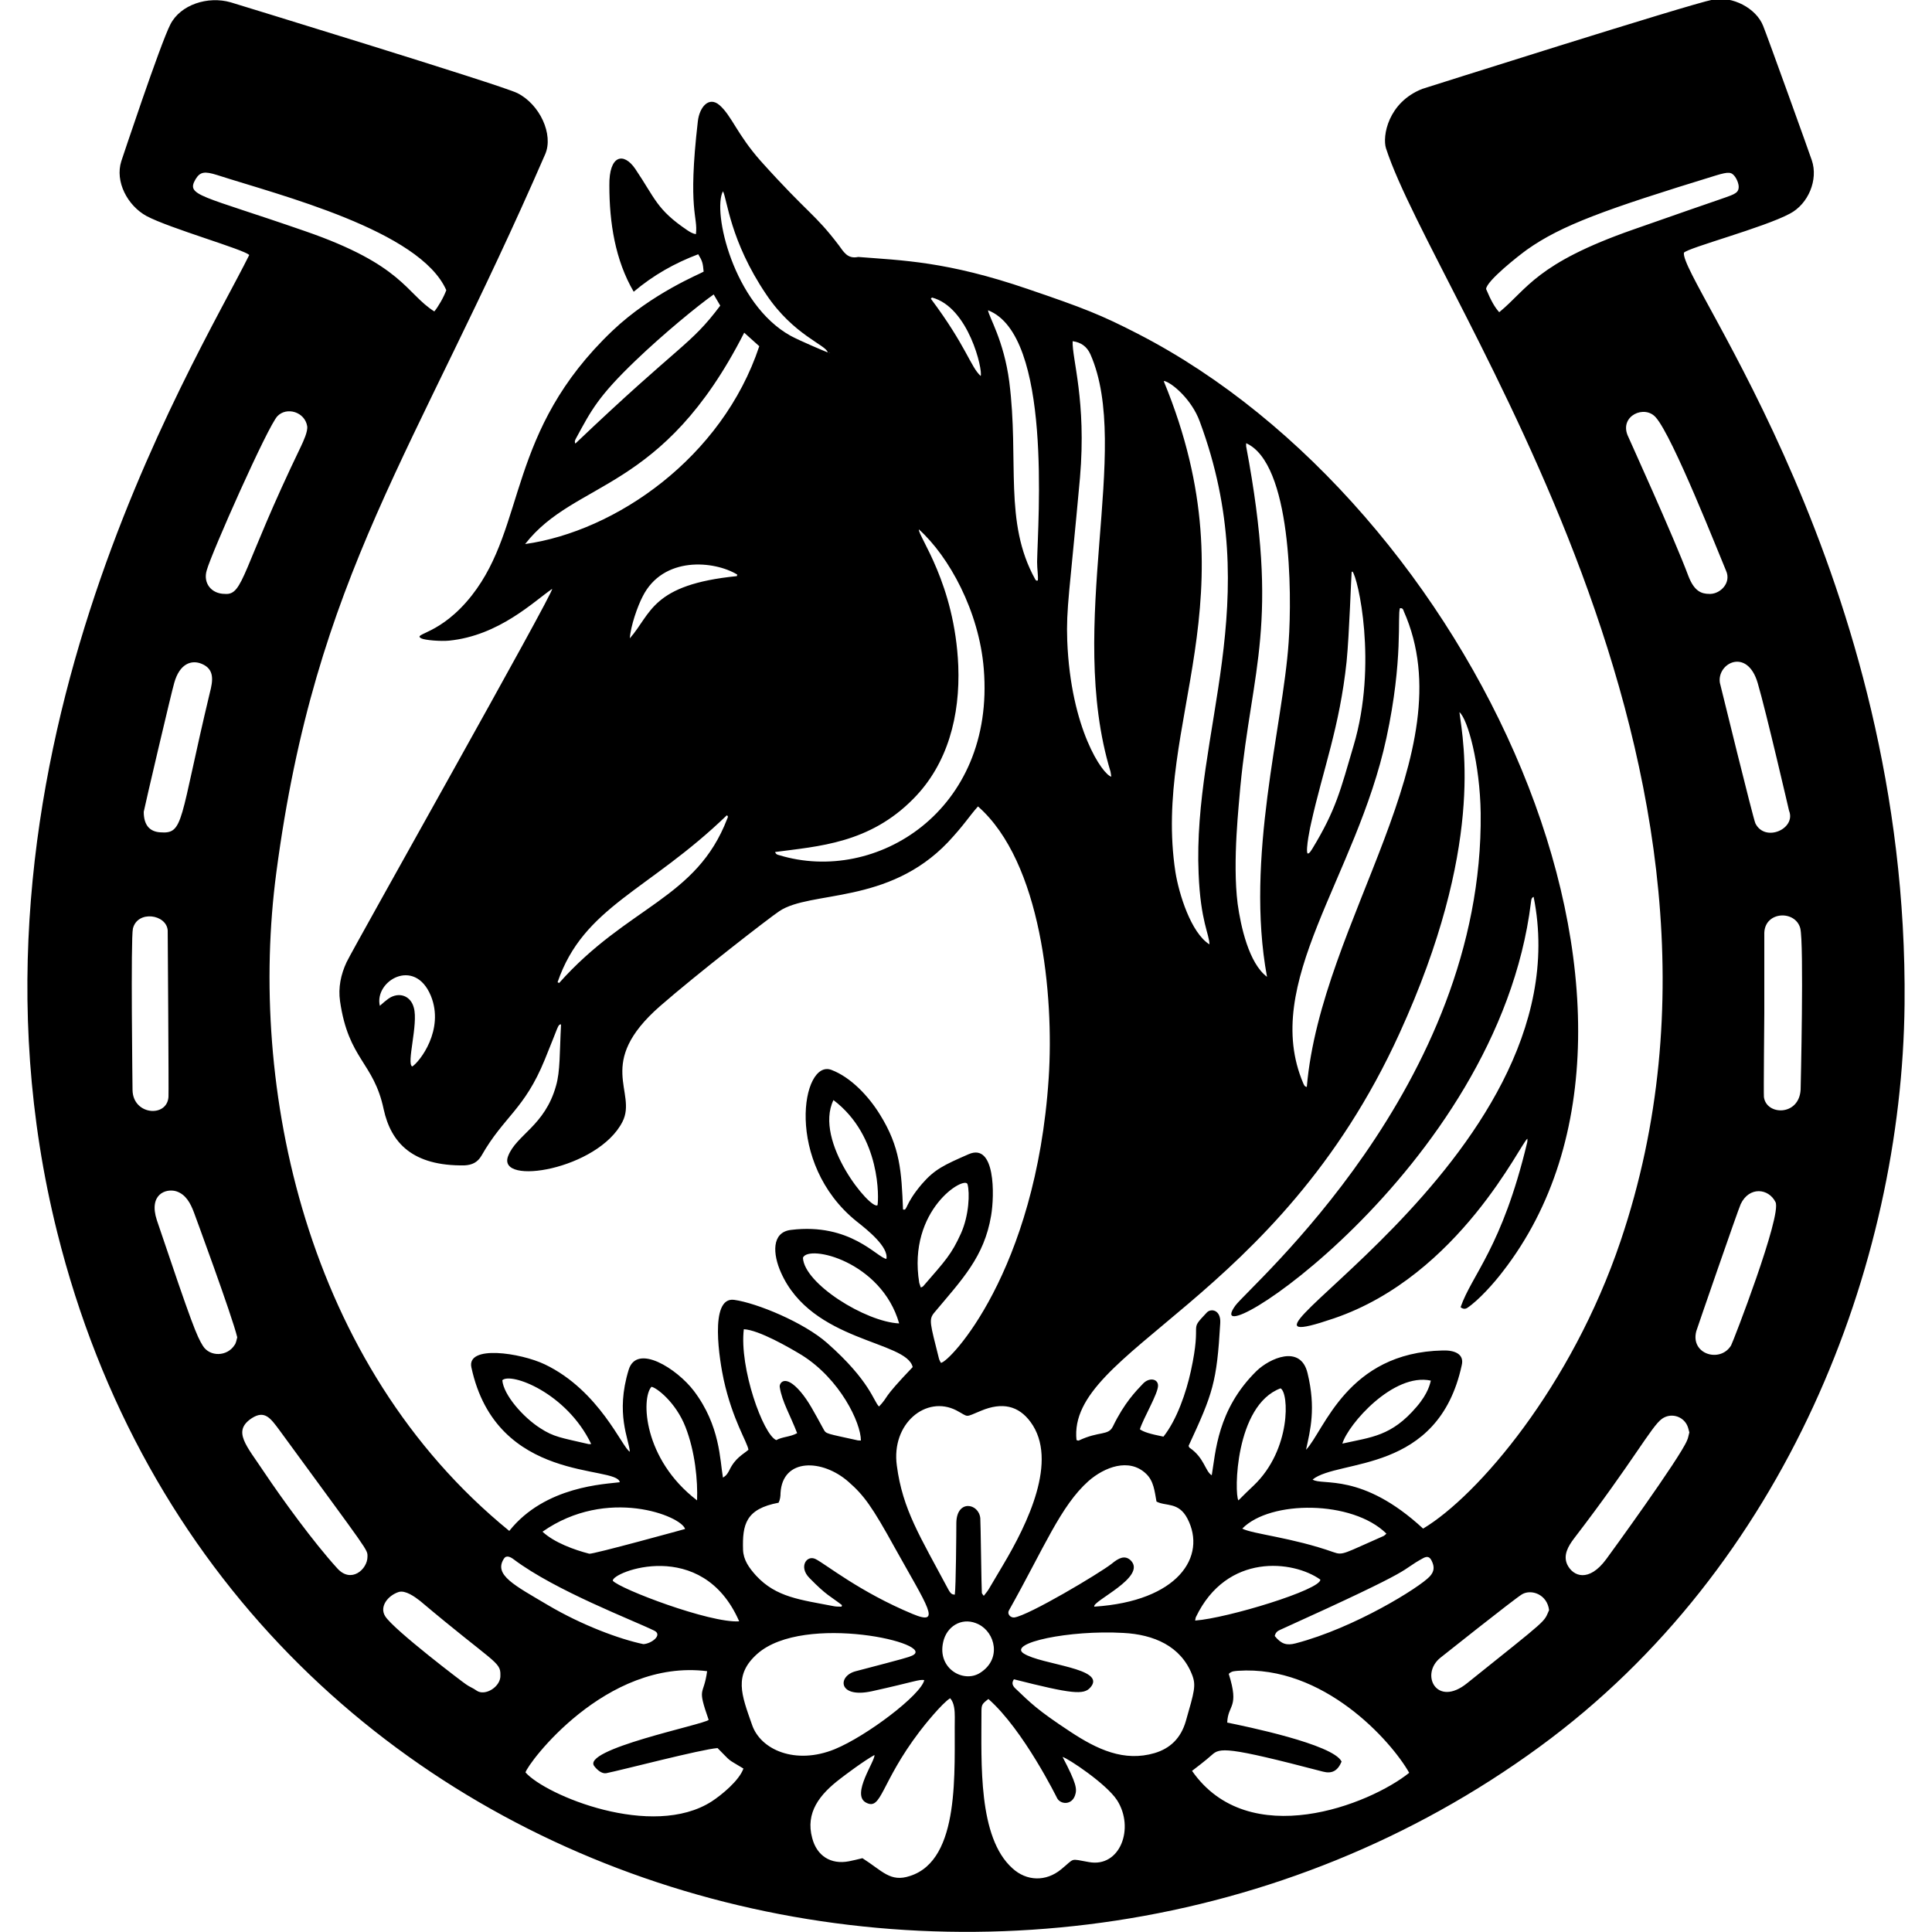 <?xml version="1.0" encoding="utf-8"?>
<!-- Generator: Adobe Illustrator 28.0.0, SVG Export Plug-In . SVG Version: 6.00 Build 0)  -->
<svg version="1.1" id="Layer_1" xmlns="http://www.w3.org/2000/svg" xmlns:xlink="http://www.w3.org/1999/xlink" x="0px" y="0px"
	 viewBox="0 0 500 500" style="enable-background:new 0 0 500 500;" xml:space="preserve">
<path d="M442.4,153.7C442.4,153.7,442.4,153.7,442.4,153.7C442.4,153.7,442.4,153.7,442.4,153.7z M492.9,259.9
	c-0.7,67.7-30.7,145.6-94.5,192.2C266.2,548.8,59.1,496.3,14.8,318.9C-15.1,199.2,50.6,94,64.5,66c-1.2-1.4-20.6-6.9-26.6-10.1
	c-4.9-2.7-8.2-8.9-6.5-14.2c0,0,10.1-30.4,12.7-35.4c2.6-5.1,9.7-7.4,15.6-5.7c0,0,70.3,21.5,74.2,23.5c5.8,2.9,9.4,10.7,7.2,15.8
	c-33.8,77.8-59.4,108.8-69.6,186c-7.3,55.2,7.4,127.2,60.3,170.3c9.3-11.7,25-12.1,28.6-12.6c-0.7-4.5-31.9,0.5-38.4-29.7
	c-1.3-5.9,12.7-3.8,19-0.8c14.2,6.8,20.1,21.7,22,22.6c-0.2-3.2-3.8-9.8-0.3-21.2c2.1-6.9,12.5-0.3,16.9,5.5
	c6.8,9,6.7,17.9,7.5,22.4c0.4-0.3,0.9-0.4,1.7-2c1.5-3.1,3.5-4,4.9-5.2c-0.3-2-4.1-7.7-6.4-18.1c-1-4.6-3.9-21.6,2.7-20.7
	c5.8,0.8,18,5.8,24.1,11.2c11.2,9.9,12,15.2,13.4,16.4c2.8-3,0.3-1.4,8.7-10.2c-1.6-6.9-26.1-6.4-34.1-24.5
	c-2.1-4.7-2.5-10.4,2.6-11c15.4-1.9,22.3,7.2,24.7,7.5c0.6-3.1-4.9-7.5-7.7-9.7c-18.8-15.1-14.2-42.2-6.5-39.2
	c5,1.9,9.6,6.8,12.5,11.5c5.3,8.5,5.6,14.8,6,24.6c1.2,0.4,0.3-1.2,4.9-6.6c3.3-3.8,5.7-4.9,12.1-7.7c6.9-3,6.7,10.6,5.8,15.9
	c-1.8,10.7-7.5,16.5-14.7,25.1c-1.5,1.8-1.1,2.7,1.2,11.9c0.1,0.4,0.3,0.7,0.5,1.1c2.1,0,24.6-23.4,27.9-73.7
	c1.4-21.4-1.9-55.9-18.3-70.3c-2.4,2.7-3.5,4.7-7.8,9.3c-15.5,16.2-35.5,12.4-43.6,17.8c-2.7,1.8-21.4,16.3-30.9,24.6
	c-16.9,14.8-5.8,22.2-9.7,29.9c-6.3,12.4-32.6,16.7-29.6,8.9c2.1-5.5,9.5-7.8,12.4-18.2c1.1-3.8,0.9-8.5,1.3-15.9
	c-0.9,0.1-0.5,0.1-4.2,9.1c-5.3,13-10.6,14.7-16.4,24.9c-1,1.7-2.4,2.4-4.4,2.5c-13.4,0.2-19-5.8-20.9-14.5
	c-2.6-12.3-9.1-12.8-11.3-28c-0.5-3.5,0.2-6.9,1.7-10.1c1.8-3.8,53.7-95.8,53.2-96.6c-4.7,3.2-13.7,12.1-26.7,13.4
	c-2.1,0.2-6.2-0.1-7.2-0.6c-2.3-1.3,5-0.8,13.1-11.1c14.2-18.1,9-42.4,36.4-68.5c10.3-9.8,22.9-14.8,23.6-15.3
	c-0.2-2.2-0.3-2.7-1.4-4.5c-6.1,2.3-11.6,5.4-16.7,9.7c-4.8-8.2-6.3-17.9-6.3-27.5c-0.1-7.9,3.7-8.7,6.7-4.3
	c5.2,7.7,5.5,10.5,13.5,15.9c1.5,1,1.9,0.9,2.2,1c0.6-4.7-2.2-5.9,0.5-29.2c0.4-3.6,2.8-6.6,5.6-4.2c3.2,2.8,4.5,7.5,10.7,14.5
	c12.4,13.8,13.9,13.5,20.2,21.8c1.2,1.6,2.2,3.6,5,3c11.3,0.9,22.9,1.1,43.9,8.3c14.4,4.9,19,6.7,28.5,11.6
	c86.7,44.6,146.7,175.4,94.4,242.7c-2.2,2.9-6.2,7.4-9.2,9.4c-0.5,0.3-1.1,0.3-1.7-0.2c2.9-8.4,10.7-15.4,17.2-42.5
	c0.1-0.3,0.1-0.7,0.1-1.1c-1.5,0.6-17.5,35.4-50.1,46.5c-41.4,14.1,65.5-40.6,51.7-109.1c-0.7,0.3-0.6,1-0.7,1.5
	c-8.6,69.6-87.5,119.5-76.5,104.3c3.6-5,64.3-56.8,63.5-127.5c-0.2-12.7-3.3-24.2-5.5-26.1c1,7.9,6.5,34.9-15.5,83.1
	c-31.7,69.6-86.1,81.9-83.6,105.3c0.2,0,0.4,0.2,0.6,0.1c5.3-2.5,7.6-1.2,8.8-3.6c3-6.2,6-9.2,7.8-11.1c1.6-1.7,3.9-1.3,3.9,0.5
	c0,2.1-3.8,8.4-4.7,11.3c1,0.7,2.6,1.2,6.1,1.9c3.5-4.4,5.9-11.5,7.1-17c3-13.8-0.8-9.9,4.1-15.1c1.1-1.2,3.7-0.7,3.5,2.7
	c-0.9,15.4-1.9,18.2-8.2,31.8c0.1,0.1,0.1,0.4,0.3,0.5c3.8,2.6,4,6.1,5.7,7.1c1-5.8,1.4-17,11.6-27c3.3-3.2,11.4-7,13.2,0.6
	c2.2,9.1,0.7,14.7-0.4,19.8c4.7-4.9,10.6-25.2,35.4-25.7c3-0.1,5.6,0.9,4.9,3.8c-6.1,28.3-31.9,24.2-38.6,29.6
	c2.4,1.7,12.7-2,28.6,12.7c14.2-8.5,38.4-36.8,51.1-74.4c41.5-122.7-48.1-244-60.7-282.8c-1-3.1,0.5-11.9,9.4-15.4
	c0,0,69-21.9,75.2-23.1c5-1,11.2,2.2,13,6.8c1,2.4,12.3,33.8,12.6,34.8c1.7,5-0.9,11.3-5.7,13.8c-6.7,3.6-26.3,8.8-27.4,10.1
	C434.6,72.3,494,149.4,492.9,259.9z M347.4,373.6c7.6-1.7,12.7-1.9,19.2-9.5c3.1-3.6,3.5-6.1,3.7-6.8
	C360.6,355.2,348.9,368.6,347.4,373.6z M338.4,220.9c0.3-0.1,0.4,0.1,1.2-1.2c6.2-10.2,7.3-15.2,10.7-26.7
	c6.3-21.2,1.1-43.7-0.3-45.1c-0.1,0.1-0.2,0.1-0.2,0.2c-0.1,0.6-0.6,16-1.3,23.1c-1.8,17-6.1,27.9-9.2,41.9
	C339.2,213.4,337.8,220,338.4,220.9z M337.3,280.4c0.2,0.4,0.3,0.8,0.9,0.9c3.7-43.1,41.3-86.6,25.1-123.1c-0.1-0.3-0.2-0.9-1-0.8
	c-0.7,1.9,0.9,13.2-3.5,33.6C351,227.1,326.2,254.4,337.3,280.4z M320.3,233.9c0.8,5.8,2.9,15.4,7.6,18.9
	c-5.7-30.9,4.1-64.6,5.6-86.6c0.9-12.8,0.7-46.3-11-51.5c0,0.4,0,0.6,0,0.8c8.7,46.2,1.5,57.1-1.5,88.1
	C320.7,207.7,318.9,222.8,320.3,233.9z M301.2,98.7c23.3,56.5-3,87.9,3,127c0.9,5.6,4,15.7,8.8,18.7c0-2.6-2.3-5.9-2.8-18.3
	c-1.6-36.8,17.6-70.4,0.3-117c-2.1-5.8-7.3-10.1-9.2-10.5C301.2,98.6,301.2,98.7,301.2,98.7z M111.5,257.7
	c-4.2-10.1-14.7-3.8-13.2,2.6c0.9-0.8,1.6-1.4,2.3-1.9c2.7-1.8,5.7-0.7,6.5,2.4c1.2,4.2-2,14.6-0.4,15.2
	C108.6,274.8,115.1,266.5,111.5,257.7z M240.9,77.3c9.2,12.3,10.3,17.7,12.9,20c0.6-1.5-3.1-17.8-12.6-20.3L240.9,77.3z M214.4,91.3
	c0.3,0,0.3,0,0.3-0.1L214.4,91.3z M148.9,114.8c27.5-26.2,29.6-25.2,37.5-35.7l-1.7-2.9c-4.1,2.9-12.9,10.1-20.2,17.1
	c-9.7,9.3-11.5,12.9-15.4,20.1C148.9,113.8,148.6,114.2,148.9,114.8z M188.1,211c-20.3,19.6-37.1,23.6-43.8,43.2l0.4,0.2
	c17.8-20,35.5-21.7,43.5-42.5C188.3,211.6,188.6,211.3,188.1,211z M190.8,148.7c-5.9-3.6-19.2-4.9-24.5,5.7
	c-1.3,2.5-3.1,7.6-3.3,10.8c5.6-6.4,5.6-13.9,27.7-16.1L190.8,148.7z M196.5,89.6l-3.9-3.5c-21.2,41.7-43.6,37.9-56.7,54.7
	C159.3,137.5,186.9,118.5,196.5,89.6z M204.6,86.9c2.4,1.3,8.8,4,9.6,4.3c-0.3-1.9-8.8-4.4-15.9-15c-9.4-13.9-10.1-24.7-11.2-26.7
	C184.3,54.7,189.8,78.7,204.6,86.9z M254.6,173.1c-1.2-14.9-9-29.1-16.8-36.1c-0.2,1.8,9.3,14,10.2,35.3
	c0.5,12.9-2.7,25.4-11.6,34.4c-11.4,11.6-24.6,12.3-35.8,13.8c0.2,0.6,0.6,0.7,1,0.8C226.7,229,257.6,209.8,254.6,173.1z
	 M255.7,80.3c0.2,1.7,4.1,7.8,5.5,18.5c2.6,20.5-1.5,36.3,6.7,51.1c0.1,0.2,0.3,0.5,0.7,0.3c0.1-1.5-0.2-2.8-0.2-4.8
	C268.6,134.7,272.3,86.7,255.7,80.3z M215.7,284.7c-5.2,10.7,9.7,28.6,11.4,27.2C227.4,310.4,228.1,294.1,215.7,284.7z M232.7,342.5
	c-4.6-16.1-23.5-20.5-24.9-17C208.1,332.2,224,342.1,232.7,342.5z M153,373.7c-6.4-13.3-20.8-18.6-23-16.5c0.3,3.8,5.4,9.6,9.8,12.4
	c3.5,2.3,5.5,2.5,12.4,4.1C152.5,373.8,152.7,373.7,153,373.7z M445.1,176.7c0,0,8.7,35.5,9.2,36.4c2.5,5,10.6,1.4,8.7-3.3
	c0,0-5.9-25.5-8.1-33C452.2,167.5,444.3,171.6,445.1,176.7z M422.7,59.4c24.7-8.7,25.2-8.6,26.4-9.4c1.7-1,0.5-3.5-0.1-4.3
	c-0.9-1.2-1.6-1.3-4.9-0.3c-28.7,8.8-40,12.9-48.9,19.2c-2.1,1.5-10.5,8.1-10.6,10.2c1.3,3.1,2.3,4.8,3.4,6
	C395.3,74.8,397.5,68.2,422.7,59.4z M321.5,395.6c2.6,1.4,12.9,2.3,23.6,6.1c2.5,0.9,2.7,0.3,13-4.2c0.2-0.1,0.4-0.3,0.7-0.6
	C350,388.2,328.7,388.2,321.5,395.6z M320.5,388.3c1.4-1.4,2.7-2.7,4-3.9c9.7-9.3,9.1-24,6.9-25.1
	C319.6,363.7,319.4,386.6,320.5,388.3z M309.3,419.4c8.3-0.6,32.6-8,32.4-10.6c-7-5-24.2-7-32.2,9.7
	C309.4,418.7,309.4,419,309.3,419.4z M276.2,165.8c0.9,22.9,9.2,34.7,11.4,35.2c-0.1-0.5-0.1-0.9-0.2-1.3
	c-11.6-38.2,5.6-83.5-5.2-108c-0.9-2-2.4-3.1-4.6-3.4c-0.2,4.5,3.6,15.4,1.9,35.3C276.8,153.4,275.9,157.4,276.2,165.8z
	 M261.1,416.8c-0.5,0.9,0.4,1.9,1.4,1.8c3.7-0.5,22-11.4,25.2-13.9c1.8-1.5,3.4-2.3,4.9-0.9c4.4,4.3-10.1,10.6-9.4,12
	c21.7-1.4,29.2-13,24.1-22.8c-2.3-4.4-5.6-3.1-8-4.4c-0.5-2.7-0.7-5.3-2.7-7.2c-4.4-4.2-10.8-1.7-14.9,1.9
	C274.5,389.7,270.3,400.4,261.1,416.8z M237.9,332c0.1,0.4,0.3,0.8,0.4,1.2c0.3-0.1,0.5-0.2,0.6-0.3c5.8-6.7,7.3-8.2,9.8-13.7
	c2.1-4.7,2.3-10.5,1.7-12.7C249.8,304.1,234.8,313,237.9,332z M232.1,379.3c1.5,11.4,6,18.3,13.3,32c0.8,1.5,1.2,1.3,1.7,1.4
	c0.3-2,0.4-16.5,0.4-18.6c0.1-6.1,5.8-5.1,6.2-1.2c0.1,1.3,0.3,18.5,0.4,19.3c0,0.2,0.2,0.4,0.5,0.8c1.6-2.1,0.2,0.1,5-8
	c6.3-10.6,14.4-27.1,7.1-37c-3.1-4.2-7.3-5.2-12.8-2.9c-4.4,1.8-3,1.7-6.4-0.1C239.7,361,230.6,368.4,232.1,379.3z M200.9,372.7
	c1.6-0.9,3.6-0.8,5.4-1.8c-1.8-4.7-3.9-8.1-4.5-11.9c-0.2-1,1.3-3.6,5.4,1.2c2.1,2.5,3.3,4.9,6,9.8c0.6,1.1,0.8,1,8.5,2.7
	c0.3,0.1,0.7,0.1,1.1,0.1c0-4.6-5.4-15.9-15.3-22.1c-3.3-2-11.1-6.5-15-6.7C191.3,354,197.5,371.3,200.9,372.7z M192.3,401.1
	c0.1,2.6,1.5,4.6,3.4,6.7c5.2,5.6,11.4,6.2,20.2,7.9c0.6,0.1,1.2,0.1,1.9,0.1l0.1-0.4c-3.1-2.4-3.9-2.4-8.4-7
	c-2.9-2.9-0.7-6.1,1.6-4.9c2.6,1.3,11.4,8.5,25.1,14.2c7.7,3.2,3.8-2-4.6-17.1c-5.9-10.7-8-13.6-12-17.1c-6.8-6-17.1-6.2-17.6,2.9
	c0,0.8-0.1,1.7-0.5,2.5C193,390.5,192.1,394.5,192.3,401.1z M158.6,409.1c1.8,2.1,25.1,11,32.7,10.5
	C181.7,397.6,158.2,406.9,158.6,409.1z M180.4,388.3c0.2-5.1-0.5-12.6-3-19c-2.5-6.4-7.5-10.2-8.8-10.4
	C165.9,361.8,166.4,377.6,180.4,388.3z M140.4,396.4c3,2.8,8.2,4.7,12.1,5.7c0.9,0.2,24.8-6.4,24.8-6.4
	C176.3,392.3,157.1,384.7,140.4,396.4z M78.9,59.8c25.5,8.8,26.1,16.1,33.5,20.8c1-1.2,2.4-3.6,3.1-5.5
	c-6.8-15.5-43.2-24.6-59.3-29.8c-3.2-1-4.4-0.9-5.6,1.1C48.1,50.7,51.8,50.4,78.9,59.8z M58.2,153.7c4.9,0.4,4.3-6.3,19.7-38.2
	c0.6-1.3,1.8-3.8,1.6-5.2c-0.6-3.7-5.3-5.1-7.7-2.6c-2.5,2.6-17.1,35.5-18.3,39.9C52.5,150.9,54.7,153.7,58.2,153.7z M41.4,215.4
	c6.3,0.5,4.9-2.7,12.9-36.1c0.8-3.1,1.3-6.1-2.1-7.5c-2.6-1.1-5.7-0.1-7.1,4.9c-0.7,2.3-7.7,32.2-7.9,33.4
	C37.2,213.5,38.7,215.2,41.4,215.4z M43.6,283.9c0.1-1.1-0.2-42.6-0.2-43.1c-0.3-4.2-7.8-5.3-9-0.5c-0.6,2.4-0.1,41.8-0.1,41.8
	C34.4,288.6,43.2,289.3,43.6,283.9z M61.4,346.1c-1.3-5.5-11.2-32.3-11.2-32.3c-0.9-2.4-2.1-4.7-4.6-5.5c-2.7-0.8-7.2,0.8-5,7.5
	c9.2,27.3,10.3,29.9,11.9,32.5c1.8,2.9,6.3,2.8,8.2-0.2C61.1,347.6,61.2,346.8,61.4,346.1z M95.1,402.9c0-2,0.8-0.5-22.8-32.8
	c-2.3-3.1-3.8-5.2-7.1-3.1c-5.2,3.4-1.4,7.1,3.3,14.2c4.5,6.7,12.6,17.9,18.8,24.7C90.9,409.9,95.1,406.1,95.1,402.9z M129.5,433.5
	c0.1-3.5-1.7-3.1-20.8-19.2c-1.4-1.1-3.8-2.8-5.5-2.3c-2.8,0.9-5.1,3.8-3.5,6.3c2.2,3.5,20.5,17.4,20.9,17.6c0.8,0.6,1.9,1,2.7,1.6
	C125.5,439.1,129.7,436.5,129.5,433.5z M141.8,415.4c8.8,5.2,18.5,8.8,24.7,10.1c2.1-0.1,5.1-2.4,2.8-3.5
	c-5.5-2.7-25.5-10.3-36.3-18.4c-0.9-0.7-2-1.2-2.6-0.2C127.7,407.6,133.2,410.3,141.8,415.4z M192.4,457.7c-4.6-2.8-2.8-1.4-6.7-5.3
	c-4.2,0.3-24.8,5.7-28.8,6.5c-1.1,0.2-2.3-0.8-3-1.7c-4.1-4.4,28.4-10.9,29.5-12.1c-3.1-8.9-1.3-5.9-0.4-12.6
	c-26.3-3.3-46.5,24-47,26.2c5.2,5.9,32.8,17.4,48.2,7.5C186.8,464.5,191.3,460.8,192.4,457.7z M216,452.7
	c8.3-3.4,22.4-14.1,23.2-17.9c-1.5-0.2-2.3,0.4-13.6,2.9c-8.8,1.9-8.9-4-4.1-5.2c13-3.4,13.6-3.6,14.5-4c7.1-3.1-27.9-11.2-40-0.5
	c-6.2,5.5-4.1,10.6-1.4,18.3C196.8,452.9,205.9,456.8,216,452.7z M247.1,444.4c0-1.6-0.1-3.7-1.2-4.9c-2.1,1.3-6.7,7-7.9,8.6
	c-10.2,13.4-9.8,20.6-13.9,18.4c-3.9-2.1,2.5-10.9,2.2-12.3c-2.9,1.6-7.9,5.4-8.8,6.1c-5.4,4.1-9.1,8.8-7.3,15.4
	c1.2,4.6,4.8,6.9,9.5,6c1.1-0.2,2.2-0.5,3.5-0.8c5.2,3.3,7.2,6.3,12.3,4.6C248.7,481.3,246.9,458.1,247.1,444.4z M253.7,432.9
	c5.6-3.6,3.8-10.4-0.4-12.5c-3.9-2-7.8,0.1-9,3.8C242,431.6,249.3,435.8,253.7,432.9z M289.1,465.9c-2.8-4.3-12.8-10.9-14.1-11.2
	c3.6,6.9,3.8,8.3,3.2,10c-0.9,2.5-3.7,2.3-4.6,0.7c0,0-8.7-17.7-17.8-25.7c-1.7,1.3-1.8,1.5-1.8,3.4c0,13.3-0.9,32.4,8,40.4
	c3.7,3.4,8.7,3.5,12.6,0.3c3.7-3,2.1-2.8,7.2-1.9C289.9,483.4,293.7,473.1,289.1,465.9z M306.9,445.4c2.2-7.7,2.7-9.2,1.6-12
	c-2.9-7.4-9.9-10.4-17.8-10.8c-14-0.8-29.9,2.6-25.8,5.3c4.6,3,21.7,3.8,17.3,8.8c-1.7,2-4.8,1.7-19.8-2.1c-0.6,0.9-0.4,1.5,0.2,2.2
	c4.2,4,5.8,5.7,14.3,11.3c7.1,4.7,14,7.9,21.9,5.6C302.8,452.5,305.6,449.9,306.9,445.4z M364.7,458.8c-4.7-8.3-22.2-27.9-44.3-26.4
	c-0.8,0.1-1.6,0-2.4,0.8c2.8,8.9-0.2,7.8-0.4,12.6c4.4,0.9,27.5,5.6,29.6,10.1c-1,2.4-2.5,3.2-4.8,2.6c-25.2-6.6-26.7-6.2-28.8-4.3
	c-1.3,1.2-4.7,3.8-5.1,4.1C323.2,479.4,354.5,467,364.7,458.8z M370,408c1.2-1.3,1.3-2.5,0.5-4.1c-0.5-1-1.1-1.2-2.1-0.7
	c-7,3.8,0.7,1.5-37.1,18.6c-0.7,0.3-1.2,0.7-1.4,1.6c1.7,2.1,3.1,2.5,5.4,1.9C350.6,421.3,367.4,410.8,370,408z M400.9,416.7
	c-0.5-4.1-4.6-5.5-7-4.1c-2,1.2-21.1,16.4-21.1,16.4c-5.4,4.3-1,13,6.9,6.6C401.3,418.3,399.4,420,400.9,416.7z M437.2,370.7
	c-0.2-0.7-0.3-1.3-0.6-1.9c-1.2-2.4-4.3-3.2-6.5-1.6c-2.7,1.9-7.5,11.1-22.7,30.9c-1.6,2.1-2.9,4.4-1.8,6.8
	c1.5,3.1,5.6,4.7,10.1-1.4c0.9-1.2,19-26.1,20.9-30.7C436.9,372.2,437,371.4,437.2,370.7z M442.4,153.7c-0.1,0,0.1,0,0.3,0
	c2.6-0.1,5.4-2.9,4-6c-1.8-4.2-13.8-34.8-18.2-39.7c-2.9-3.3-9.3-0.4-7.3,4.6c0.1,0.3,12,26.4,15.8,36.6
	C438.5,153,440.3,153.7,442.4,153.7z M459.5,311.1c-1.8-3.6-6.8-4.1-9,0.5c-0.7,1.5-11.5,32.8-11.5,32.9c-1.6,6,6.2,8.3,9,3.7
	C448.4,347.6,461.2,314.5,459.5,311.1z M465.9,240.2c-1.3-4.7-9.1-4.4-9.3,1.2c0,0.4,0,14.3,0,20.8c0,0,0,0,0,0c0,0-0.2,21-0.1,21.7
	c0.6,4.8,9.1,5,9.5-1.9C466,282,466.9,243.9,465.9,240.2z"/>
</svg>
